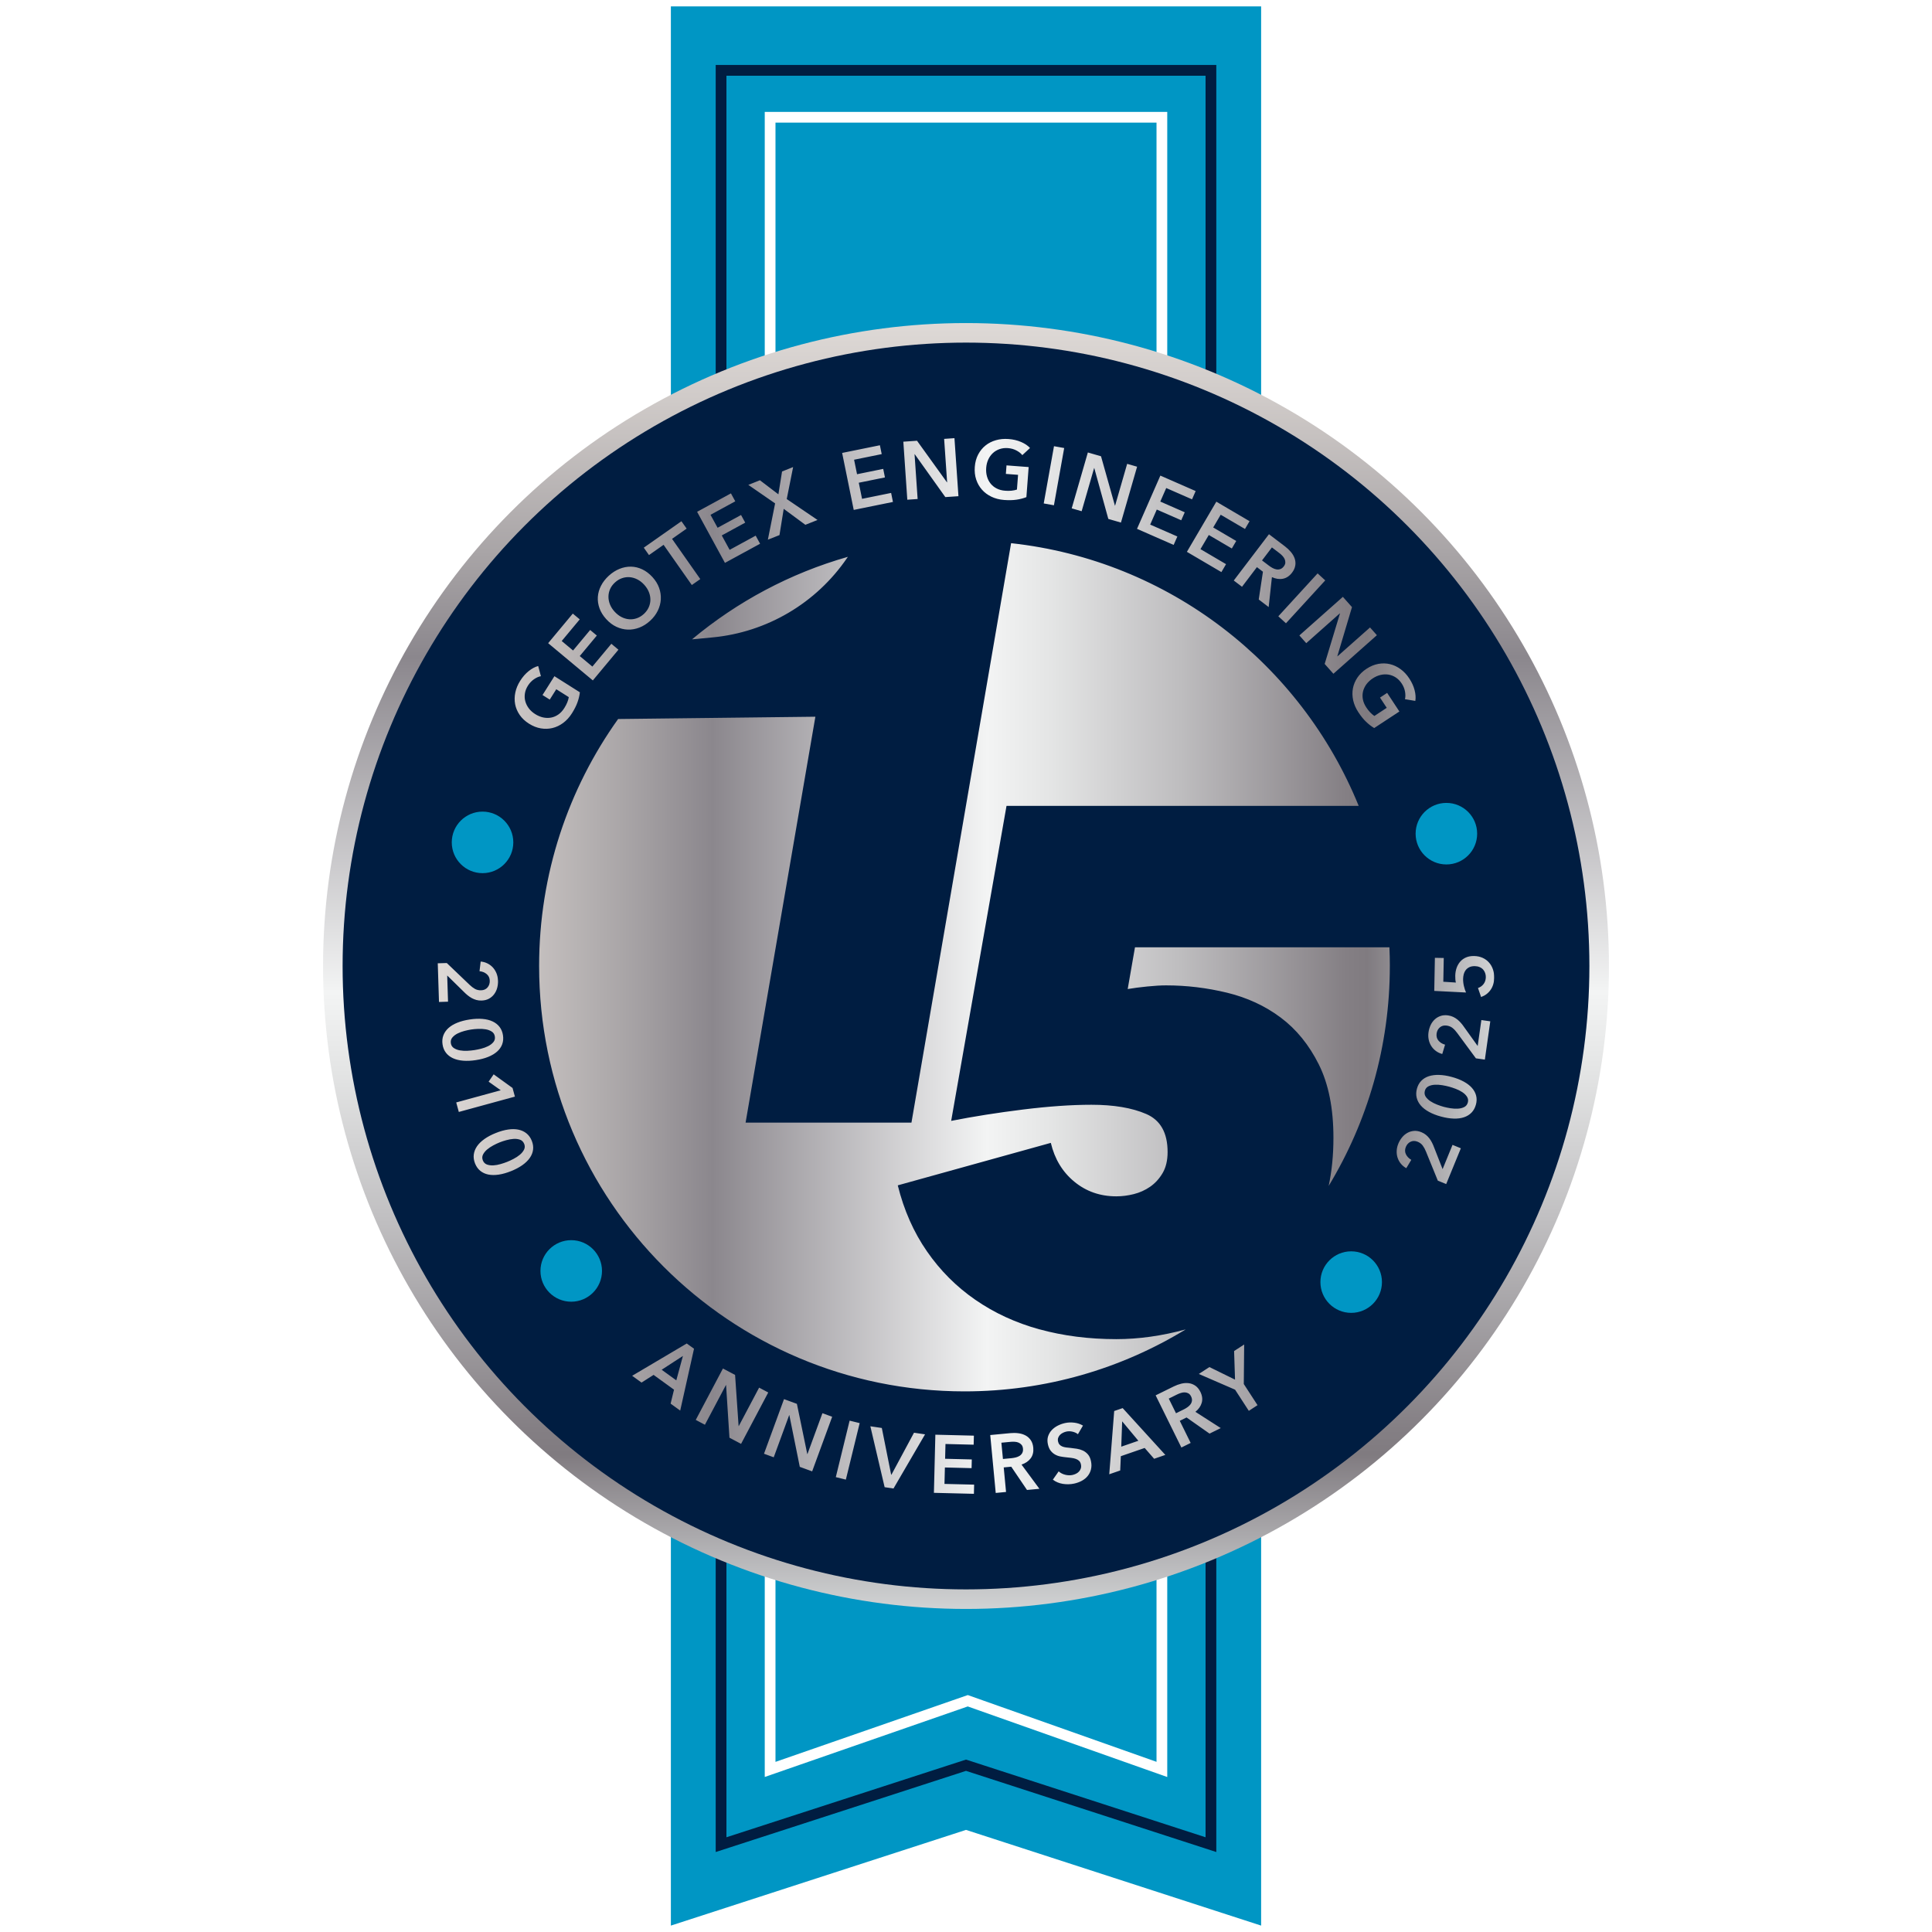 <?xml version="1.0" encoding="UTF-8"?> <svg xmlns="http://www.w3.org/2000/svg" xmlns:xlink="http://www.w3.org/1999/xlink" id="Layer_1" version="1.1" viewBox="0 0 1080 1080"><defs><style> .st0 { filter: url(#drop-shadow-1); } .st1 { stroke: #fff; } .st1, .st2 { fill: none; stroke-miterlimit: 10; stroke-width: 6px; } .st2 { stroke: #001d41; } .st3 { fill: #0096c4; } .st4 { fill: url(#Silver); filter: url(#drop-shadow-2); } .st5 { fill: #001d41; } .st6 { fill: url(#Silver1); } </style><filter id="drop-shadow-1" x="360.01" y="-11.64" width="360" height="1103.28" filterUnits="userSpaceOnUse"><feOffset dx="0" dy="0"></feOffset><feGaussianBlur result="blur" stdDeviation="5"></feGaussianBlur><feFlood flood-color="#000" flood-opacity=".45"></feFlood><feComposite in2="blur" operator="in"></feComposite><feComposite in="SourceGraphic"></feComposite></filter><linearGradient id="Silver" x1="180.59" y1="540" x2="899.41" y2="540" gradientTransform="translate(1080) rotate(90)" gradientUnits="userSpaceOnUse"><stop offset="0" stop-color="#e5e2df"></stop><stop offset="0" stop-color="#ded9d6"></stop><stop offset=".06" stop-color="#cfcac8"></stop><stop offset=".18" stop-color="#a8a4a6"></stop><stop offset=".26" stop-color="#8b878d"></stop><stop offset=".52" stop-color="#f3f4f4"></stop><stop offset=".58" stop-color="#e4e5e5"></stop><stop offset=".7" stop-color="#bfbec0"></stop><stop offset=".86" stop-color="#847f84"></stop><stop offset=".88" stop-color="#807b80"></stop><stop offset="1" stop-color="#d1d3d4"></stop><stop offset="1" stop-color="#a7a9ac"></stop></linearGradient><filter id="drop-shadow-2" x="165.37" y="165.48" width="749.28" height="749.04" filterUnits="userSpaceOnUse"><feOffset dx="0" dy="0"></feOffset><feGaussianBlur result="blur1" stdDeviation="5"></feGaussianBlur><feFlood flood-color="#000" flood-opacity=".45"></feFlood><feComposite in2="blur1" operator="in"></feComposite><feComposite in="SourceGraphic"></feComposite></filter><linearGradient id="Silver1" data-name="Silver" x1="244.73" y1="540" x2="835.27" y2="540" gradientTransform="matrix(1,0,0,1,0,0)" xlink:href="#Silver"></linearGradient></defs><g class="st0"><g><polygon class="st3" points="375.02 3.58 704.98 3.58 704.98 1076.42 540 1022.92 375.02 1076.42 375.02 3.58"></polygon><g><polygon class="st2" points="403.08 39.33 676.92 39.33 676.92 1031.17 540 986.77 403.08 1031.17 403.08 39.33"></polygon><polygon class="st1" points="649.5 989.12 540.99 950.73 430.5 989.12 430.5 65.54 649.5 65.54 649.5 989.12"></polygon></g></g></g><g><circle class="st4" cx="540" cy="540" r="359.41"></circle><circle class="st5" cx="540" cy="540" r="348.48"></circle><g><path class="st6" d="M473.96,311.28l-.42.61c-17.23,25.27-44.82,41.55-75.26,44.43l-11.44,1.08c25.16-21.01,54.74-36.92,87.12-46.13ZM581.05,743.12c-13.28-3.67-25.21-9.17-35.82-16.51-10.61-7.33-19.64-16.37-27.06-27.1-7.43-10.72-12.87-23.02-16.31-36.89l85.56-23.75c2.13,9,6.5,16.25,13.13,21.7,6.63,5.47,14.46,8.19,23.49,8.19,3.18,0,6.44-.41,9.75-1.24s6.36-2.2,9.15-4.13c2.79-1.93,5.1-4.47,6.97-7.63,1.85-3.16,2.79-7.09,2.79-11.77,0-10.73-3.98-17.81-11.95-21.26-7.96-3.45-18.18-5.16-30.64-5.16-11.14,0-23.88.89-38.2,2.66-14.34,1.78-27.74,3.89-40.2,6.35l30.94-176.08h196.87c-32.23-79.28-106.01-137.24-194.31-146.86l-55.7,323.91h-92.72l39.01-226.9-110.27,1.29c-27.8,38.92-44.16,86.58-44.16,138.06,0,131.33,106.46,237.79,237.8,237.79,45.29,0,87.62-12.67,123.64-34.64-13.32,3.62-26.24,5.44-38.76,5.44-15.39,0-29.72-1.84-42.98-5.49ZM776.93,540.02c0-3.52-.07-7.01-.24-10.48h-142.23l-4.07,23.34c3.18-.54,6.83-1.02,10.94-1.43,4.11-.41,7.62-.62,10.54-.62,11.41,0,22.74,1.36,34.03,4.09,11.27,2.74,21.29,7.37,30.05,13.92,8.75,6.55,15.84,15.29,21.29,26.21,5.44,10.92,8.16,24.57,8.16,40.95,0,9.65-.88,18.63-2.67,26.94,21.71-35.87,34.19-77.94,34.19-122.92ZM387.96,753.96l-7.72,34.56-5.36-3.88,1.9-7.8-11.42-8.27-6.74,4.3-5.24-3.8,30.52-18.05,4.06,2.93ZM381.76,757.98l-11.88,7.72,8.18,5.92,3.7-13.64ZM429.46,778.39l-15.2,28.74-6.49-3.44-1.89-29.41-.08-.04-11.75,22.21-5.12-2.71,15.2-28.74,6.78,3.59,1.97,28.58.08.04,11.39-21.51,5.11,2.71ZM465.19,791.98l-11.19,30.52-6.91-2.52-5.84-28.9-.09-.03-8.64,23.59-5.44-1.99,11.19-30.53,7.2,2.64,5.8,28.05.09.03,8.38-22.85,5.44,1.99ZM480.56,795.53l-7.72,31.58-5.62-1.38,7.72-31.58,5.62,1.38ZM517.11,801.81l-17.64,30.27-4.96-.73-7.98-34.05,6.41.95,5.21,26.07.18.02,12.6-23.44,6.18.91ZM544.55,829.91l-.13,5.14-22.36-.55.81-32.5,21.54.54-.13,5.05-15.75-.39-.21,8.26,14.92.38-.12,4.86-14.92-.37-.23,9.18,16.57.41ZM581.05,832.25l-6.95.65-8.8-13-4.21.4,1.3,13.72-5.77.55-3.07-32.37,11.25-1.07c1.52-.15,3.02-.13,4.48.06,1.46.18,2.78.59,3.96,1.21,1.18.63,2.16,1.5,2.95,2.63.78,1.13,1.26,2.54,1.42,4.25.22,2.35-.26,4.32-1.44,5.92-1.19,1.6-2.9,2.77-5.13,3.51l10,13.54ZM571.44,812.24c.37-.66.51-1.49.41-2.46-.08-.88-.35-1.59-.8-2.12-.45-.52-.99-.93-1.63-1.21-.64-.28-1.36-.44-2.15-.49-.79-.05-1.55-.04-2.28.03l-5.21.49.87,9.1,4.71-.44c.82-.08,1.64-.22,2.45-.42.82-.2,1.53-.5,2.16-.9.63-.4,1.12-.93,1.49-1.6ZM609.87,821.39c-.36,1.4-.97,2.64-1.84,3.7-.87,1.07-1.96,1.96-3.28,2.68-1.32.71-2.75,1.24-4.31,1.57-2.07.44-4.16.49-6.3.15-2.14-.35-4-1.13-5.58-2.35l3.24-4.64c1.01.91,2.23,1.54,3.66,1.9,1.44.35,2.79.39,4.05.12.65-.14,1.31-.37,1.96-.68.65-.31,1.21-.72,1.69-1.23.47-.51.81-1.09,1.03-1.75.22-.65.24-1.42.05-2.29-.18-.84-.52-1.49-1.03-1.96-.51-.47-1.13-.84-1.88-1.1-.75-.26-1.6-.45-2.56-.56-.96-.11-1.98-.22-3.03-.34-1.03-.1-2.06-.25-3.11-.46-1.04-.21-2.02-.58-2.93-1.11-.91-.52-1.71-1.24-2.41-2.14-.69-.9-1.2-2.1-1.52-3.6-.35-1.61-.3-3.08.12-4.39.43-1.31,1.1-2.46,2.03-3.46.93-.99,2.05-1.82,3.36-2.5,1.32-.67,2.69-1.16,4.13-1.47,1.62-.35,3.32-.41,5.1-.2,1.79.21,3.41.76,4.88,1.63l-2.82,4.83c-.76-.65-1.75-1.12-2.96-1.41-1.21-.29-2.36-.32-3.47-.08-.65.14-1.29.37-1.92.67-.63.31-1.17.69-1.63,1.15-.46.46-.81,1.01-1.04,1.63-.23.63-.26,1.33-.09,2.11.15.71.43,1.3.85,1.74.4.45.9.79,1.51,1.04.6.25,1.3.43,2.11.54.81.11,1.68.21,2.64.28,1.09.11,2.23.26,3.41.45,1.18.18,2.3.52,3.36,1.01,1.06.49,1.99,1.21,2.8,2.13.81.92,1.38,2.16,1.71,3.72.37,1.71.38,3.26.01,4.67ZM651.42,813.31l-6.25,2.16-5.29-6.05-13.33,4.6-.35,7.99-6.12,2.11,2.76-35.35,4.74-1.63,23.85,26.17ZM636.35,805.4l-9.05-10.87-.51,14.17,9.55-3.3ZM663.29,792.38l-3.79,1.87,6.09,12.36-5.19,2.56-14.39-29.16,10.14-4.99c1.37-.68,2.77-1.19,4.21-1.54,1.43-.35,2.81-.44,4.14-.28,1.32.17,2.55.64,3.69,1.41,1.13.77,2.08,1.93,2.84,3.46,1.04,2.11,1.29,4.13.76,6.05-.54,1.92-1.72,3.62-3.55,5.1l14.17,9.09-6.27,3.09-12.84-9.02ZM661.65,787.92c.74-.37,1.46-.79,2.14-1.27.69-.47,1.25-1.01,1.69-1.6.44-.59.72-1.27.82-2.02.11-.75-.06-1.57-.49-2.45-.4-.79-.9-1.36-1.51-1.69-.6-.33-1.26-.51-1.96-.54-.7-.03-1.42.07-2.18.31-.75.24-1.46.51-2.12.84l-4.69,2.32,4.04,8.19,4.24-2.09ZM702.95,785.51l-4.85,3.16-7.68-11.83-20.27-8.79,5.93-3.85,14.31,7.02-.52-15.98,5.63-3.66-.21,22.1,7.68,11.82ZM278.39,548.18c.05,1.4-.11,2.77-.46,4.08-.36,1.31-.93,2.49-1.71,3.52-.77,1.04-1.74,1.87-2.91,2.51-1.15.63-2.52.97-4.07,1.02-1.04.04-2.02-.07-2.93-.32-.91-.25-1.77-.6-2.59-1.04-.81-.45-1.58-.98-2.32-1.58-.74-.6-1.46-1.27-2.16-1.98l-9.25-9.08.46,14.64-5.05.16-.69-21.62,5.05-.15,12.7,12.14c1.01.98,2.02,1.75,3.03,2.32,1.02.56,2.17.82,3.45.78,1.53-.04,2.73-.58,3.6-1.6.87-1.02,1.28-2.27,1.24-3.74-.05-1.57-.62-2.8-1.71-3.71-1.08-.92-2.43-1.46-4.02-1.62l.65-5.4c1.35.11,2.6.46,3.75,1.03,1.15.57,2.16,1.32,3.02,2.24.85.93,1.54,2.02,2.06,3.27.51,1.26.79,2.63.84,4.13ZM280.73,583.77c-.58,1.53-1.52,2.88-2.83,4.05-1.31,1.17-2.97,2.16-4.98,2.98-2.02.82-4.32,1.42-6.93,1.81-2.6.4-4.99.5-7.15.32-2.16-.18-4.05-.65-5.64-1.38-1.6-.74-2.9-1.75-3.9-3.04-1-1.29-1.63-2.84-1.91-4.66-.28-1.82-.13-3.5.44-5.04.57-1.54,1.52-2.91,2.82-4.1,1.3-1.18,2.96-2.19,4.98-3,2.02-.82,4.32-1.42,6.92-1.81,2.6-.4,4.99-.5,7.16-.32,2.16.18,4.05.65,5.64,1.4,1.6.74,2.9,1.77,3.91,3.07,1,1.31,1.64,2.87,1.91,4.69.27,1.82.13,3.49-.45,5.01ZM276.63,579.45c-.18-1.24-.76-2.18-1.74-2.8-.98-.63-2.13-1.05-3.46-1.27-1.33-.22-2.72-.29-4.17-.23-1.44.06-2.73.18-3.85.35-1.12.17-2.38.43-3.78.8s-2.69.85-3.87,1.44c-1.18.6-2.14,1.34-2.89,2.23-.75.88-1.03,1.95-.85,3.19.18,1.21.76,2.13,1.74,2.75.98.63,2.11,1.05,3.42,1.27,1.3.22,2.68.29,4.12.22,1.44-.08,2.72-.21,3.85-.38,1.12-.17,2.38-.43,3.78-.78,1.4-.35,2.71-.82,3.92-1.43,1.21-.6,2.18-1.35,2.93-2.23.75-.89,1.03-1.94.85-3.15ZM287.84,613.02l-31.36,8.57-1.45-5.32,24.89-6.8-6.78-4.81,2.82-4.1,10.56,7.63,1.32,4.83ZM297.99,642.68c-.21,1.62-.82,3.15-1.82,4.59-1,1.44-2.39,2.8-4.16,4.05-1.77,1.25-3.88,2.37-6.33,3.35-2.44.98-4.74,1.63-6.88,1.95-2.15.32-4.08.3-5.81-.04-1.72-.35-3.21-1.03-4.49-2.06-1.27-1.02-2.24-2.39-2.93-4.09-.68-1.71-.93-3.38-.73-5.01.21-1.63.81-3.18,1.8-4.63,1-1.46,2.39-2.81,4.16-4.07,1.77-1.26,3.88-2.38,6.33-3.35,2.44-.99,4.74-1.63,6.89-1.95,2.15-.32,4.08-.3,5.81.07,1.73.36,3.23,1.06,4.51,2.1,1.27,1.04,2.25,2.41,2.93,4.12.68,1.7.93,3.36.72,4.98ZM293.01,639.41c-.47-1.16-1.25-1.94-2.35-2.32-1.1-.38-2.32-.53-3.66-.43s-2.71.34-4.1.74c-1.4.39-2.62.8-3.67,1.23-1.05.42-2.21.97-3.49,1.65-1.28.68-2.42,1.44-3.43,2.29-1.01.85-1.77,1.79-2.3,2.83-.52,1.03-.55,2.13-.08,3.3.46,1.14,1.23,1.9,2.32,2.29,1.1.38,2.3.53,3.62.45,1.32-.08,2.67-.33,4.06-.74,1.39-.41,2.6-.82,3.66-1.25,1.05-.42,2.22-.96,3.5-1.63,1.29-.67,2.45-1.43,3.49-2.29,1.04-.86,1.82-1.81,2.35-2.85.52-1.04.56-2.12.1-3.26ZM816.63,641.89l-8.2,20.01-4.68-1.91-6.63-16.27c-.52-1.3-1.13-2.42-1.82-3.35-.69-.93-1.64-1.64-2.82-2.13-1.42-.58-2.74-.58-3.95,0-1.21.57-2.1,1.54-2.66,2.91-.59,1.44-.57,2.81.04,4.08.62,1.28,1.62,2.32,3.01,3.13l-2.8,4.66c-1.18-.65-2.18-1.48-3-2.47-.82-1-1.43-2.09-1.83-3.28-.4-1.19-.59-2.46-.54-3.82.04-1.35.35-2.73.91-4.11.54-1.3,1.24-2.49,2.1-3.54.86-1.05,1.86-1.89,2.99-2.52,1.13-.63,2.36-.99,3.68-1.1,1.32-.1,2.7.14,4.14.73.96.4,1.81.89,2.55,1.49.73.6,1.38,1.27,1.93,2,.56.74,1.05,1.54,1.48,2.4.43.85.82,1.74,1.16,2.68l4.73,12.07,5.55-13.56,4.68,1.92ZM825.04,617.5c-.48,1.77-1.29,3.25-2.43,4.44-1.14,1.18-2.55,2.05-4.23,2.61-1.67.57-3.6.82-5.77.75-2.17-.07-4.52-.44-7.07-1.13-2.54-.68-4.77-1.55-6.67-2.59-1.91-1.04-3.44-2.22-4.6-3.55-1.16-1.33-1.94-2.79-2.33-4.39-.4-1.6-.35-3.28.13-5.05.49-1.77,1.29-3.24,2.43-4.41,1.14-1.17,2.54-2.02,4.21-2.57,1.67-.54,3.59-.79,5.76-.72,2.17.06,4.53.44,7.07,1.13,2.54.68,4.77,1.55,6.68,2.59,1.9,1.04,3.44,2.22,4.6,3.53,1.17,1.32,1.95,2.77,2.35,4.35.4,1.58.36,3.26-.13,5.03ZM820.04,613.05c-.64-.97-1.52-1.82-2.62-2.54-1.1-.72-2.33-1.34-3.69-1.85-1.35-.51-2.57-.9-3.67-1.21-1.1-.29-2.35-.57-3.78-.81-1.42-.24-2.81-.33-4.16-.26-1.35.06-2.54.35-3.58.86-1.04.51-1.72,1.35-2.04,2.54-.32,1.21-.17,2.3.47,3.27.65.97,1.53,1.82,2.66,2.55,1.13.74,2.38,1.37,3.73,1.89,1.35.52,2.57.93,3.66,1.23,1.09.29,2.35.56,3.78.79,1.43.23,2.8.31,4.13.24,1.32-.07,2.5-.36,3.54-.88,1.04-.51,1.73-1.37,2.06-2.58.32-1.18.15-2.26-.49-3.22ZM833.08,570.91l-3.04,21.42-5-.71-10.43-14.14c-.82-1.14-1.69-2.07-2.59-2.8-.9-.73-1.99-1.18-3.27-1.37-1.52-.21-2.79.11-3.82.97-1.03.85-1.65,2.02-1.86,3.46-.21,1.55.13,2.87,1.04,3.96.91,1.09,2.14,1.85,3.69,2.28l-1.57,5.21c-1.32-.35-2.49-.9-3.52-1.66-1.04-.76-1.9-1.67-2.58-2.73-.68-1.06-1.18-2.24-1.46-3.57-.29-1.33-.34-2.73-.12-4.21.2-1.4.59-2.71,1.16-3.94.57-1.24,1.34-2.29,2.28-3.18.95-.89,2.04-1.54,3.3-1.97,1.25-.43,2.65-.53,4.19-.31,1.03.15,1.98.42,2.83.82.85.4,1.65.89,2.37,1.47.72.58,1.39,1.24,2.02,1.96.63.72,1.22,1.49,1.78,2.32l7.55,10.53,2.06-14.5,5,.71ZM835.27,546.51c-.05,2.72-.73,5.01-2.03,6.85-1.31,1.85-3.07,3.18-5.3,3.99l-1.74-5.05c1.29-.43,2.34-1.18,3.14-2.24.8-1.05,1.21-2.32,1.24-3.79.01-.82-.11-1.61-.38-2.35-.26-.74-.65-1.39-1.15-1.96-.51-.56-1.15-1.01-1.93-1.34-.77-.34-1.65-.51-2.63-.54-1.25-.02-2.29.18-3.13.59-.83.41-1.51.96-2.03,1.63-.51.68-.88,1.45-1.1,2.3-.21.85-.33,1.72-.35,2.61-.01.61.02,1.27.1,1.96.07.69.19,1.37.35,2.02.16.66.34,1.31.54,1.94.2.63.42,1.19.65,1.69l-17.76-.89.35-18.5,4.96.09-.25,13.28,7.02.45c-.14-.52-.24-1.15-.29-1.87-.04-.71-.07-1.37-.05-1.95.03-1.59.29-3.07.77-4.42.49-1.35,1.17-2.52,2.06-3.52.9-1,1.98-1.77,3.26-2.31s2.75-.79,4.41-.76c1.8.03,3.41.38,4.83,1.03,1.41.65,2.6,1.53,3.55,2.62.96,1.09,1.69,2.36,2.18,3.8.49,1.45.72,2.99.69,4.61ZM324.16,386.99c-.21,1.82-.65,3.69-1.34,5.59-.68,1.91-1.71,3.95-3.08,6.12-1.4,2.23-3.05,4.04-4.92,5.42-1.87,1.39-3.87,2.34-5.98,2.85-2.12.51-4.3.57-6.53.19-2.24-.38-4.44-1.26-6.58-2.61-2.2-1.39-3.94-3.03-5.23-4.91-1.29-1.88-2.14-3.88-2.54-6-.4-2.12-.36-4.3.11-6.53.47-2.24,1.38-4.42,2.72-6.54,1.39-2.2,2.98-4.01,4.77-5.44,1.79-1.43,3.55-2.36,5.29-2.82l1.52,5.69c-1.22.21-2.49.76-3.83,1.68-1.34.91-2.47,2.1-3.41,3.58-.91,1.45-1.49,2.93-1.71,4.43-.23,1.51-.15,2.96.24,4.36.38,1.4,1.04,2.71,1.96,3.94.93,1.22,2.11,2.28,3.53,3.18,1.48.93,2.97,1.57,4.49,1.89s2.99.35,4.43.08c1.44-.26,2.79-.85,4.05-1.73,1.27-.88,2.38-2.09,3.35-3.62,1.32-2.1,2.16-4.12,2.49-6.08l-6.99-4.42-3.66,5.79-4.04-2.55,6.65-10.53,14.25,9.01ZM345.71,363.18l-14.31,17.18-24.98-20.82,13.78-16.54,3.88,3.23-10.08,12.1,6.35,5.3,9.55-11.47,3.74,3.11-9.55,11.47,7.05,5.88,10.61-12.74,3.95,3.3ZM369.4,335.07c-.13,2.17-.7,4.29-1.71,6.35-1.02,2.07-2.46,3.96-4.34,5.67-1.85,1.69-3.85,2.94-5.99,3.76-2.13.81-4.29,1.18-6.45,1.1-2.16-.08-4.27-.6-6.33-1.56-2.06-.96-3.94-2.38-5.66-4.26-1.76-1.92-3.02-3.95-3.79-6.08-.76-2.14-1.08-4.27-.93-6.4.15-2.13.74-4.2,1.78-6.22,1.04-2.02,2.48-3.88,4.33-5.58,1.88-1.71,3.88-3,5.99-3.85,2.12-.86,4.25-1.27,6.39-1.24,2.15.03,4.25.53,6.3,1.49,2.06.96,3.96,2.41,5.72,4.32,1.71,1.88,2.96,3.88,3.72,6.02.77,2.13,1.09,4.29.96,6.47ZM363.57,335.26c.01-1.46-.27-2.91-.86-4.35-.58-1.43-1.46-2.8-2.64-4.08-1.13-1.24-2.38-2.21-3.75-2.92-1.37-.7-2.77-1.12-4.21-1.25-1.45-.13-2.88.04-4.32.52-1.43.48-2.77,1.28-4.01,2.42-1.24,1.13-2.16,2.38-2.76,3.76-.59,1.37-.89,2.78-.89,4.23s.29,2.89.86,4.32c.57,1.42,1.43,2.76,2.57,4,1.18,1.29,2.45,2.29,3.82,3,1.38.71,2.8,1.13,4.25,1.25,1.46.13,2.89-.06,4.3-.54,1.41-.48,2.73-1.27,3.95-2.38,1.22-1.12,2.14-2.36,2.75-3.73.62-1.37.93-2.79.94-4.25ZM391.47,323.71l-4.74,3.32-15.78-22.47-8.16,5.73-2.91-4.14,21.05-14.78,2.9,4.13-8.15,5.73,15.78,22.47ZM424.89,303.95l-19.64,10.7-15.56-28.55,18.91-10.3,2.42,4.44-13.84,7.54,3.96,7.25,13.11-7.14,2.33,4.27-13.11,7.15,4.4,8.06,14.56-7.94,2.46,4.52ZM456.99,290.67l-6.79,2.7-12.1-8.93-2.37,14.68-6.49,2.57,4.05-20.29-14.98-10.35,6.49-2.58,10.33,7.86,2.04-12.77,6.19-2.46-3.57,17.87,17.2,11.69ZM499.16,280.59l-21.92,4.46-6.48-31.86,21.11-4.29,1.01,4.95-15.44,3.14,1.65,8.1,14.63-2.98.97,4.77-14.63,2.97,1.83,9,16.25-3.3,1.02,5.04ZM511.34,253.88h-.1s1.72,25.07,1.72,25.07l-5.77.4-2.22-32.44,7.65-.53,16.74,23.25h.09s-1.67-24.29-1.67-24.29l5.77-.4,2.23,32.44-7.33.5-17.12-24ZM562.62,260.15l12.41.94-1.27,16.81c-1.71.67-3.57,1.15-5.57,1.44-2.01.29-4.29.34-6.86.15-2.63-.2-4.99-.8-7.09-1.81-2.1-1-3.88-2.32-5.32-3.95-1.44-1.63-2.52-3.52-3.23-5.68-.71-2.16-.97-4.5-.78-7.03.2-2.6.82-4.91,1.88-6.93,1.06-2.02,2.43-3.71,4.11-5.05,1.68-1.35,3.63-2.34,5.83-2.96,2.19-.63,4.55-.85,7.05-.66,2.6.19,4.94.75,7.04,1.66,2.1.91,3.75,2.02,4.97,3.35l-4.31,4c-.76-.98-1.85-1.85-3.28-2.6-1.43-.76-3.02-1.2-4.76-1.33-1.71-.13-3.28.06-4.71.57-1.43.5-2.68,1.25-3.74,2.24-1.06,1-1.91,2.19-2.55,3.58-.64,1.4-1.02,2.93-1.15,4.61-.13,1.74.01,3.36.44,4.85.42,1.49,1.09,2.81,2,3.95.91,1.15,2.05,2.07,3.43,2.77,1.38.71,2.96,1.13,4.77,1.26,2.47.19,4.65-.03,6.54-.65l.63-8.24-6.82-.52.36-4.76ZM594.89,250.45l-5.74,32-5.7-1.02,5.74-32,5.7,1.02ZM635.65,260.88l-9.03,31.24-7.06-2.04-7.85-28.42-.09-.02-6.97,24.13-5.56-1.6,9.03-31.24,7.36,2.13,7.77,27.58.09.03,6.75-23.38,5.56,1.6ZM651.93,272.81l-3.32,7.57,13.67,5.99-1.96,4.46-13.67-5.99-3.69,8.41,15.19,6.65-2.07,4.71-20.48-8.98,13.05-29.77,19.73,8.64-2.02,4.63-14.43-6.32ZM682.38,287.73l-4.19,7.13,12.87,7.55-2.46,4.2-12.87-7.55-4.66,7.91,14.3,8.4-2.6,4.44-19.29-11.33,16.46-28.04,18.57,10.91-2.55,4.35-13.59-7.97ZM724.07,316.06c-.18,1.35-.79,2.72-1.83,4.08-1.43,1.88-3.13,3-5.08,3.38-1.96.38-4.01.08-6.15-.9l-1.82,16.73-5.55-4.23,2.35-15.52-3.37-2.56-8.33,10.97-4.61-3.5,19.68-25.88,9,6.84c1.21.93,2.3,1.95,3.25,3.08.95,1.13,1.65,2.32,2.1,3.58.44,1.26.57,2.57.38,3.93ZM718.5,314.51c.03-.69-.1-1.36-.38-2-.29-.63-.71-1.24-1.25-1.81-.54-.57-1.11-1.08-1.7-1.52l-4.16-3.17-5.53,7.27,3.77,2.86c.65.5,1.35.96,2.08,1.36.73.4,1.46.67,2.19.79.73.13,1.45.08,2.17-.16s1.38-.75,1.97-1.53c.54-.71.82-1.4.85-2.1ZM740.82,324.44l-21.96,23.98-4.27-3.91,21.96-23.98,4.27,3.91ZM769.7,355.07l-24.32,21.57-4.88-5.5,8.55-28.21-.06-.07-18.79,16.67-3.84-4.32,24.32-21.57,5.09,5.74-8.19,27.45.06.07,18.21-16.15,3.84,4.33ZM791.17,391.81l-5.8-.96c.32-1.2.33-2.59.05-4.19-.28-1.6-.9-3.12-1.86-4.57-.94-1.43-2.05-2.57-3.32-3.39-1.28-.83-2.63-1.35-4.07-1.59-1.43-.23-2.9-.17-4.4.18-1.49.34-2.94.98-4.35,1.9-1.46.96-2.65,2.07-3.57,3.31-.92,1.25-1.55,2.58-1.9,4-.35,1.42-.38,2.89-.1,4.41.28,1.52.92,3.03,1.91,4.54,1.36,2.07,2.87,3.67,4.52,4.78l6.91-4.55-3.76-5.72,3.99-2.63,6.84,10.4-14.08,9.26c-1.57-.94-3.09-2.12-4.55-3.52-1.46-1.4-2.89-3.18-4.3-5.33-1.45-2.2-2.42-4.44-2.91-6.72-.49-2.28-.53-4.49-.13-6.62.41-2.14,1.25-4.15,2.52-6.03s2.97-3.52,5.09-4.92c2.18-1.43,4.39-2.34,6.63-2.74,2.25-.4,4.42-.34,6.52.17s4.06,1.44,5.91,2.8c1.84,1.35,3.45,3.07,4.83,5.18,1.43,2.17,2.43,4.36,2.99,6.58.56,2.21.69,4.21.39,5.98Z"></path><g><circle class="st3" cx="269.74" cy="470.9" r="17.2"></circle><circle class="st3" cx="755.32" cy="716.7" r="17.2"></circle><circle class="st3" cx="319.32" cy="710.46" r="17.2"></circle><circle class="st3" cx="808.54" cy="466.03" r="17.2"></circle></g></g></g></svg> 